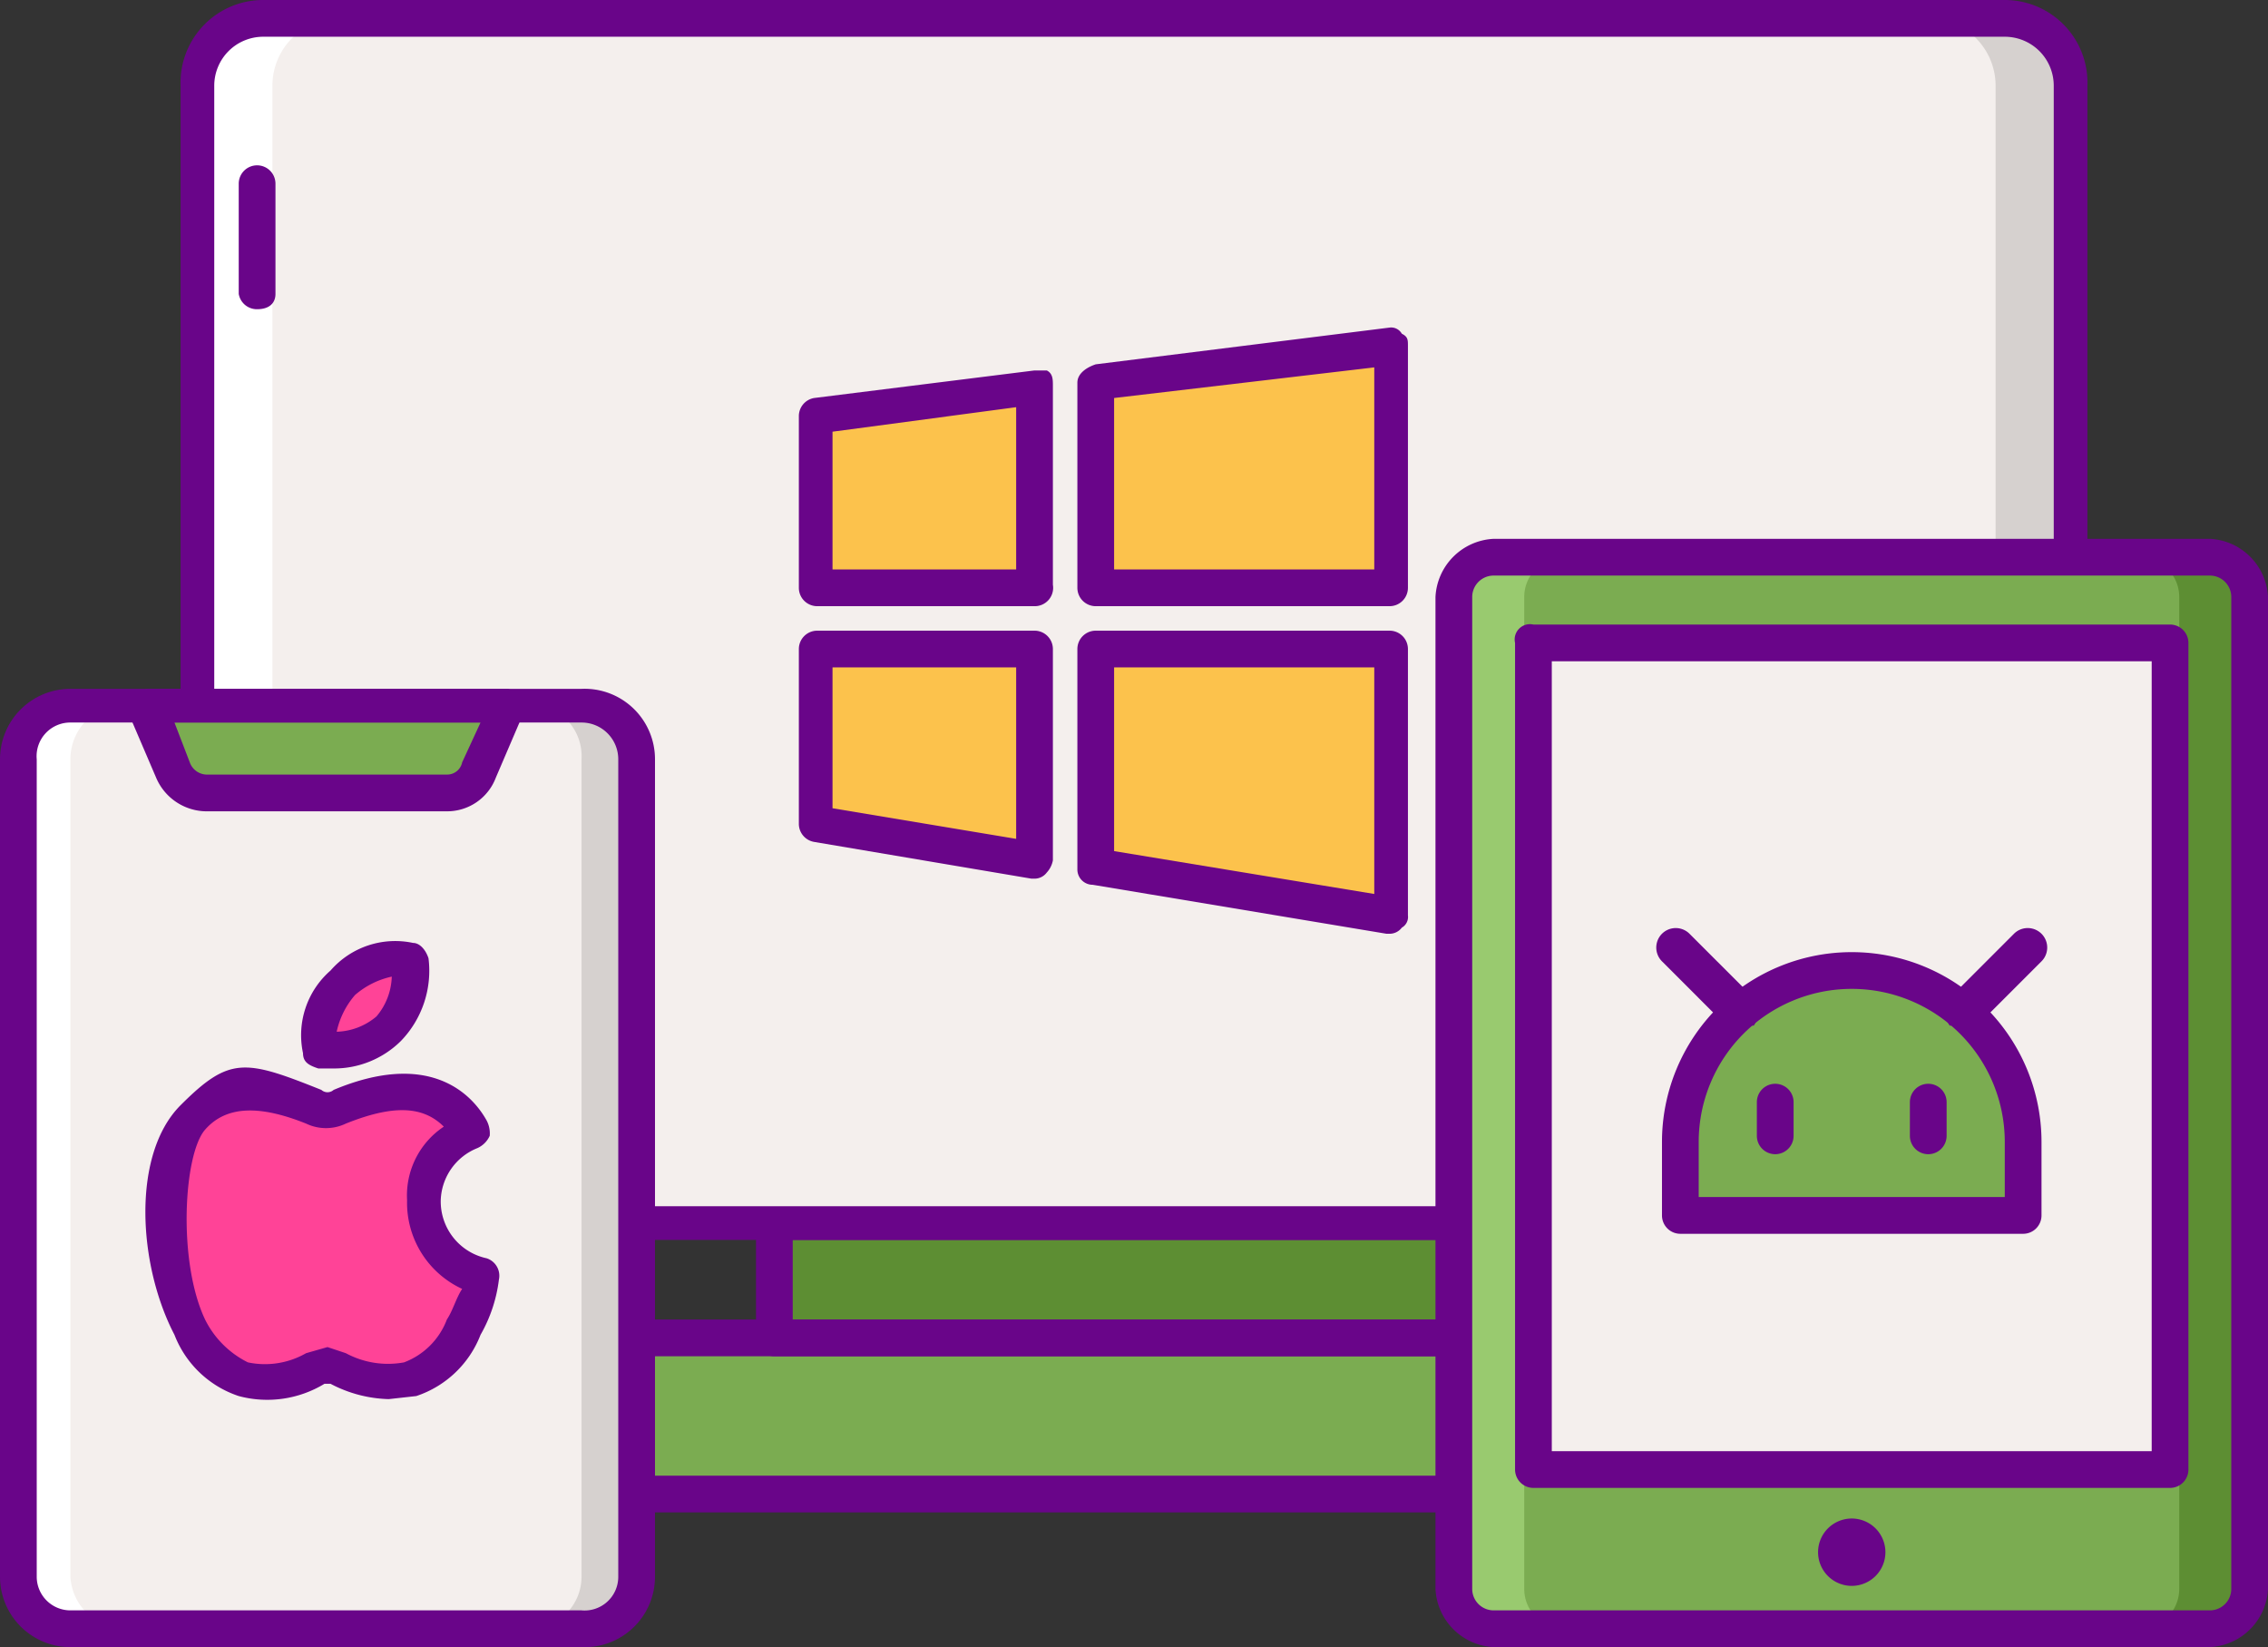 <svg id="Layer_1" data-name="Layer 1" xmlns="http://www.w3.org/2000/svg" viewBox="0 0 74.1 53.8"><rect x="0" y="0" width="74.1" height="53.8" fill="#333333" stroke="none"/><defs><style>.cls-1{fill:#7bac51;}.cls-2{fill:#5d8e33;}.cls-3{fill:#99ca6f;}.cls-4{fill:#690589;}.cls-5{fill:#f4efed;}.cls-6{fill:#fcc24c;}.cls-7{fill:#d6d1cf;}.cls-8{fill:#fff;}.cls-9{fill:#ff4397;}</style></defs><path class="cls-1" d="M58.9,59.2H19V56.3a2.2,2.2,0,0,1,2.2-2.2H56.7a2.2,2.2,0,0,1,2.2,2.2Z" transform="translate(-1.9 -10.4)"/><path class="cls-2" d="M56.7,54.1H54.3a2.1,2.1,0,0,1,2.1,2.2v2.9h2.5V56.3A2.2,2.2,0,0,0,56.7,54.1Z" transform="translate(-1.9 -10.4)"/><path class="cls-3" d="M21.2,54.1h2.4a2.1,2.1,0,0,0-2.1,2.2v2.9H19V56.3A2.2,2.2,0,0,1,21.2,54.1Z" transform="translate(-1.9 -10.4)"/><path class="cls-2" d="M27.2,50.3H50.7v3.8H27.2Z" transform="translate(-1.9 -10.4)"/><path class="cls-4" d="M58.9,59.8H19a.6.6,0,0,1-.6-.6V56.3a2.7,2.7,0,0,1,2.8-2.8H56.7a2.7,2.7,0,0,1,2.8,2.8v2.9A.6.6,0,0,1,58.9,59.8ZM19.6,58.6H58.3V56.3a1.6,1.6,0,0,0-1.6-1.6H21.2a1.6,1.6,0,0,0-1.6,1.6Z" transform="translate(-1.9 -10.4)"/><path class="cls-4" d="M50.7,54.7H27.2a.6.6,0,0,1-.6-.6V50.3a.6.6,0,0,1,.6-.5H50.7a.6.6,0,0,1,.6.5v3.8A.6.6,0,0,1,50.7,54.7ZM27.8,53.5H50.1V50.9H27.8Z" transform="translate(-1.9 -10.4)"/><path class="cls-5" d="M67.4,50.3H10.5a2.1,2.1,0,0,1-2.1-2.1v-35A2.1,2.1,0,0,1,10.5,11H67.4a2.1,2.1,0,0,1,2.1,2.2v35a2.1,2.1,0,0,1-2.1,2.1Z" transform="translate(-1.9 -10.4)"/><path class="cls-6" d="M35.7,29.6V23.1l-7.1.9v5.6Z" transform="translate(-1.9 -10.4)"/><path class="cls-6" d="M37.7,29.6h9.6V21.7l-9.6,1.2Z" transform="translate(-1.9 -10.4)"/><path class="cls-6" d="M35.7,31.6H28.6v5.7l7.1,1.2Z" transform="translate(-1.9 -10.4)"/><path class="cls-6" d="M37.7,31.6v7.1l9.6,1.6V31.6Z" transform="translate(-1.9 -10.4)"/><path class="cls-7" d="M67.4,11H64.9a2.2,2.2,0,0,1,2.2,2.2v35a2.1,2.1,0,0,1-2.2,2.1h2.5a2.1,2.1,0,0,0,2.1-2.1v-35A2.1,2.1,0,0,0,67.4,11Z" transform="translate(-1.9 -10.4)"/><path class="cls-8" d="M10.5,50.3H13a2.1,2.1,0,0,1-2.2-2.1v-35A2.2,2.2,0,0,1,13,11H10.5a2.1,2.1,0,0,0-2.1,2.2v35a2.1,2.1,0,0,0,2.1,2.1Z" transform="translate(-1.9 -10.4)"/><path class="cls-4" d="M67.4,50.9H10.5a2.7,2.7,0,0,1-2.7-2.7v-35a2.7,2.7,0,0,1,2.7-2.8H67.4a2.7,2.7,0,0,1,2.7,2.8v35A2.7,2.7,0,0,1,67.4,50.9ZM10.5,11.6a1.6,1.6,0,0,0-1.6,1.6v35a1.7,1.7,0,0,0,1.6,1.6H67.4A1.7,1.7,0,0,0,69,48.2v-35a1.6,1.6,0,0,0-1.6-1.6Z" transform="translate(-1.9 -10.4)"/><path class="cls-4" d="M10.3,20.5a.6.6,0,0,1-.6-.5V16.4a.6.6,0,0,1,.6-.6.6.6,0,0,1,.6.6V20C10.9,20.3,10.7,20.5,10.3,20.5Z" transform="translate(-1.9 -10.4)"/><path class="cls-4" d="M35.7,30.2H28.6a.6.6,0,0,1-.6-.6V24a.6.6,0,0,1,.5-.6l7.2-.9h.4c.2.1.2.3.2.5v6.5A.6.6,0,0,1,35.7,30.2ZM29.1,29h6V23.7l-6,.8Z" transform="translate(-1.9 -10.4)"/><path class="cls-4" d="M47.3,30.2H37.7a.6.6,0,0,1-.6-.6V22.9c0-.3.3-.5.6-.6l9.6-1.2a.4.4,0,0,1,.4.2c.2.1.2.2.2.4v7.9a.6.6,0,0,1-.6.6Zm-9-1.2h8.5V22.4l-8.5,1Z" transform="translate(-1.9 -10.4)"/><path class="cls-4" d="M35.7,39.1h-.1l-7.1-1.2a.6.6,0,0,1-.5-.6V31.6a.6.6,0,0,1,.6-.6h7.1a.6.6,0,0,1,.6.6v6.9a.8.8,0,0,1-.2.4.5.5,0,0,1-.4.2Zm-6.6-2.3,6,1V32.2h-6Z" transform="translate(-1.9 -10.4)"/><path class="cls-4" d="M47.3,40.9h-.1l-9.6-1.6a.5.5,0,0,1-.5-.5V31.6a.6.6,0,0,1,.6-.6h9.6a.6.6,0,0,1,.6.6v8.7a.4.4,0,0,1-.2.4A.5.5,0,0,1,47.3,40.9Zm-9-2.7,8.5,1.4V32.2H38.3Z" transform="translate(-1.9 -10.4)"/><path class="cls-5" d="M20.9,63.6H4.2a1.8,1.8,0,0,1-1.7-1.7V35.2a1.8,1.8,0,0,1,1.7-1.8H20.9a1.8,1.8,0,0,1,1.8,1.8V61.9A1.8,1.8,0,0,1,20.9,63.6Z" transform="translate(-1.9 -10.4)"/><path class="cls-7" d="M20.9,33.4H19.2a1.7,1.7,0,0,1,1.7,1.8V61.9a1.7,1.7,0,0,1-1.7,1.7h1.7a1.8,1.8,0,0,0,1.8-1.7V35.2a1.8,1.8,0,0,0-1.8-1.8Z" transform="translate(-1.9 -10.4)"/><path class="cls-8" d="M4.2,63.6H6a1.8,1.8,0,0,1-1.8-1.7V35.2A1.8,1.8,0,0,1,6,33.4H4.2a1.8,1.8,0,0,0-1.7,1.8V61.9A1.8,1.8,0,0,0,4.2,63.6Z" transform="translate(-1.9 -10.4)"/><path class="cls-1" d="M16.5,36.3H8.7a1.2,1.2,0,0,1-1.1-.7l-.9-2.2H18.5l-.9,2.2A1.2,1.2,0,0,1,16.5,36.3Z" transform="translate(-1.9 -10.4)"/><path class="cls-4" d="M20.9,64.2H4.2a2.3,2.3,0,0,1-2.3-2.3V35.2a2.3,2.3,0,0,1,2.3-2.3H20.9a2.3,2.3,0,0,1,2.4,2.3V61.9A2.3,2.3,0,0,1,20.9,64.2ZM4.2,34a1.1,1.1,0,0,0-1.1,1.2V61.9A1.1,1.1,0,0,0,4.2,63H20.9a1.1,1.1,0,0,0,1.2-1.1V35.2A1.2,1.2,0,0,0,20.9,34Z" transform="translate(-1.9 -10.4)"/><path class="cls-4" d="M16.5,36.9H8.7A1.8,1.8,0,0,1,7,35.8l-.9-2.1a1.3,1.3,0,0,1,.1-.6l.5-.2H18.5l.5.2a.6.6,0,0,1,0,.6l-.9,2.1A1.7,1.7,0,0,1,16.5,36.9ZM7.6,34l.5,1.3a.6.6,0,0,0,.6.4h7.8a.5.5,0,0,0,.5-.4l.6-1.3Z" transform="translate(-1.9 -10.4)"/><path class="cls-1" d="M74.1,28.6H50.7a1.3,1.3,0,0,0-1.3,1.3V62.3a1.3,1.3,0,0,0,1.3,1.3H74.1a1.3,1.3,0,0,0,1.3-1.3V29.9a1.3,1.3,0,0,0-1.3-1.3Z" transform="translate(-1.9 -10.4)"/><path class="cls-2" d="M74.1,28.6H71.8a1.3,1.3,0,0,1,1.3,1.3V62.3a1.3,1.3,0,0,1-1.3,1.3h2.3a1.3,1.3,0,0,0,1.3-1.3V29.9a1.3,1.3,0,0,0-1.3-1.3Z" transform="translate(-1.9 -10.4)"/><path class="cls-3" d="M50.7,28.6H53a1.3,1.3,0,0,0-1.3,1.3V62.3A1.3,1.3,0,0,0,53,63.6H50.7a1.3,1.3,0,0,1-1.3-1.3V29.9a1.3,1.3,0,0,1,1.3-1.3Z" transform="translate(-1.9 -10.4)"/><path class="cls-4" d="M74.1,64.2H50.7a2,2,0,0,1-1.9-1.9V29.9A2,2,0,0,1,50.7,28H74.1A2,2,0,0,1,76,29.9V62.3a2,2,0,0,1-1.9,1.9Zm-23.4-35a.7.7,0,0,0-.7.7V62.3a.7.7,0,0,0,.7.7H74.1a.7.7,0,0,0,.7-.7V29.9a.7.7,0,0,0-.7-.7Z" transform="translate(-1.9 -10.4)"/><path class="cls-5" d="M52,31.4H72.8v27H52Z" transform="translate(-1.9 -10.4)"/><path class="cls-4" d="M72.8,59H52a.6.6,0,0,1-.6-.6v-27a.5.5,0,0,1,.6-.6H72.8a.6.6,0,0,1,.6.6v27A.6.6,0,0,1,72.8,59ZM52.6,57.8H72.2V32H52.6Z" transform="translate(-1.9 -10.4)"/><path class="cls-4" d="M63.5,61.1A1.1,1.1,0,1,1,62.4,60,1.1,1.1,0,0,1,63.5,61.1Z" transform="translate(-1.9 -10.4)"/><path class="cls-1" d="M68,50.1H56.8V47.7a5.6,5.6,0,0,1,11.2,0Z" transform="translate(-1.9 -10.4)"/><path class="cls-4" d="M68,50.7H56.8a.6.6,0,0,1-.6-.6V47.7a6.2,6.2,0,1,1,12.4,0v2.4A.6.6,0,0,1,68,50.7ZM57.4,49.5h10V47.7a5,5,0,0,0-10,0Z" transform="translate(-1.9 -10.4)"/><path class="cls-4" d="M58.7,43.9h-.4l-2.1-2.1a.6.6,0,0,1,.9-.9l2.1,2.1a.8.8,0,0,1,0,.9Z" transform="translate(-1.9 -10.4)"/><path class="cls-4" d="M66,43.9h-.4a.8.8,0,0,1,0-.9l2.1-2.1a.6.6,0,1,1,.9.9l-2.1,2.1Z" transform="translate(-1.9 -10.4)"/><path class="cls-4" d="M59.9,48.1a.6.6,0,0,1-.6-.6V46.4a.6.6,0,0,1,1.2,0v1.1A.6.6,0,0,1,59.9,48.1Z" transform="translate(-1.9 -10.4)"/><path class="cls-4" d="M64.9,48.1a.6.6,0,0,1-.6-.6V46.4a.6.6,0,0,1,.6-.6.6.6,0,0,1,.6.6v1.1A.6.6,0,0,1,64.9,48.1Z" transform="translate(-1.9 -10.4)"/><path class="cls-9" d="M15.8,49.6a2.5,2.5,0,0,1,1.5-2.3c-.7-1.1-2-1.7-4.3-.7a1.1,1.1,0,0,1-.8,0c-5.5-2.3-5.7,4.1-4.1,7.2a2.8,2.8,0,0,0,4.1,1.3,1.1,1.1,0,0,1,.8,0,2.8,2.8,0,0,0,4.1-1.3l.6-1.7a2.6,2.6,0,0,1-1.9-2.5Z" transform="translate(-1.9 -10.4)"/><path class="cls-9" d="M13.1,42.5a2.3,2.3,0,0,0-.7,2.2,2.5,2.5,0,0,0,2.9-2.9A2.3,2.3,0,0,0,13.1,42.5Z" transform="translate(-1.9 -10.4)"/><path class="cls-4" d="M14.6,56.1a4.3,4.3,0,0,1-1.9-.5h-.2a3.6,3.6,0,0,1-2.8.4,3.4,3.4,0,0,1-2.1-2c-1.2-2.3-1.4-5.9.2-7.5S9.9,45,12.4,46a.3.3,0,0,0,.4,0c3.1-1.3,4.5.1,5,1a.9.9,0,0,1,.1.5.8.8,0,0,1-.4.4,1.9,1.9,0,0,0-1.2,1.7,1.9,1.9,0,0,0,1.5,1.9.6.6,0,0,1,.4.7,4.8,4.8,0,0,1-.6,1.8,3.4,3.4,0,0,1-2.1,2Zm-2-1.7.6.2a2.9,2.9,0,0,0,1.9.3,2.4,2.4,0,0,0,1.4-1.4c.2-.3.3-.7.5-1a3.1,3.1,0,0,1-1.8-2.9,2.7,2.7,0,0,1,1.2-2.4c-.7-.7-1.7-.7-3.2-.1a1.5,1.5,0,0,1-1.3,0c-1.5-.6-2.6-.6-3.3.2s-.9,4.3,0,6.2A3.1,3.1,0,0,0,10,54.9a2.7,2.7,0,0,0,1.9-.3Z" transform="translate(-1.9 -10.4)"/><path class="cls-4" d="M12.8,45.3h-.5c-.3-.1-.5-.2-.5-.5a2.8,2.8,0,0,1,.9-2.7,2.8,2.8,0,0,1,2.7-.9c.2,0,.4.2.5.5a3.3,3.3,0,0,1-.9,2.7A3.1,3.1,0,0,1,12.8,45.3Zm.7-2.4a2.7,2.7,0,0,0-.6,1.2,2.1,2.1,0,0,0,1.3-.5,2.1,2.1,0,0,0,.5-1.3,2.7,2.7,0,0,0-1.2.6Z" transform="translate(-1.9 -10.4)"/></svg>